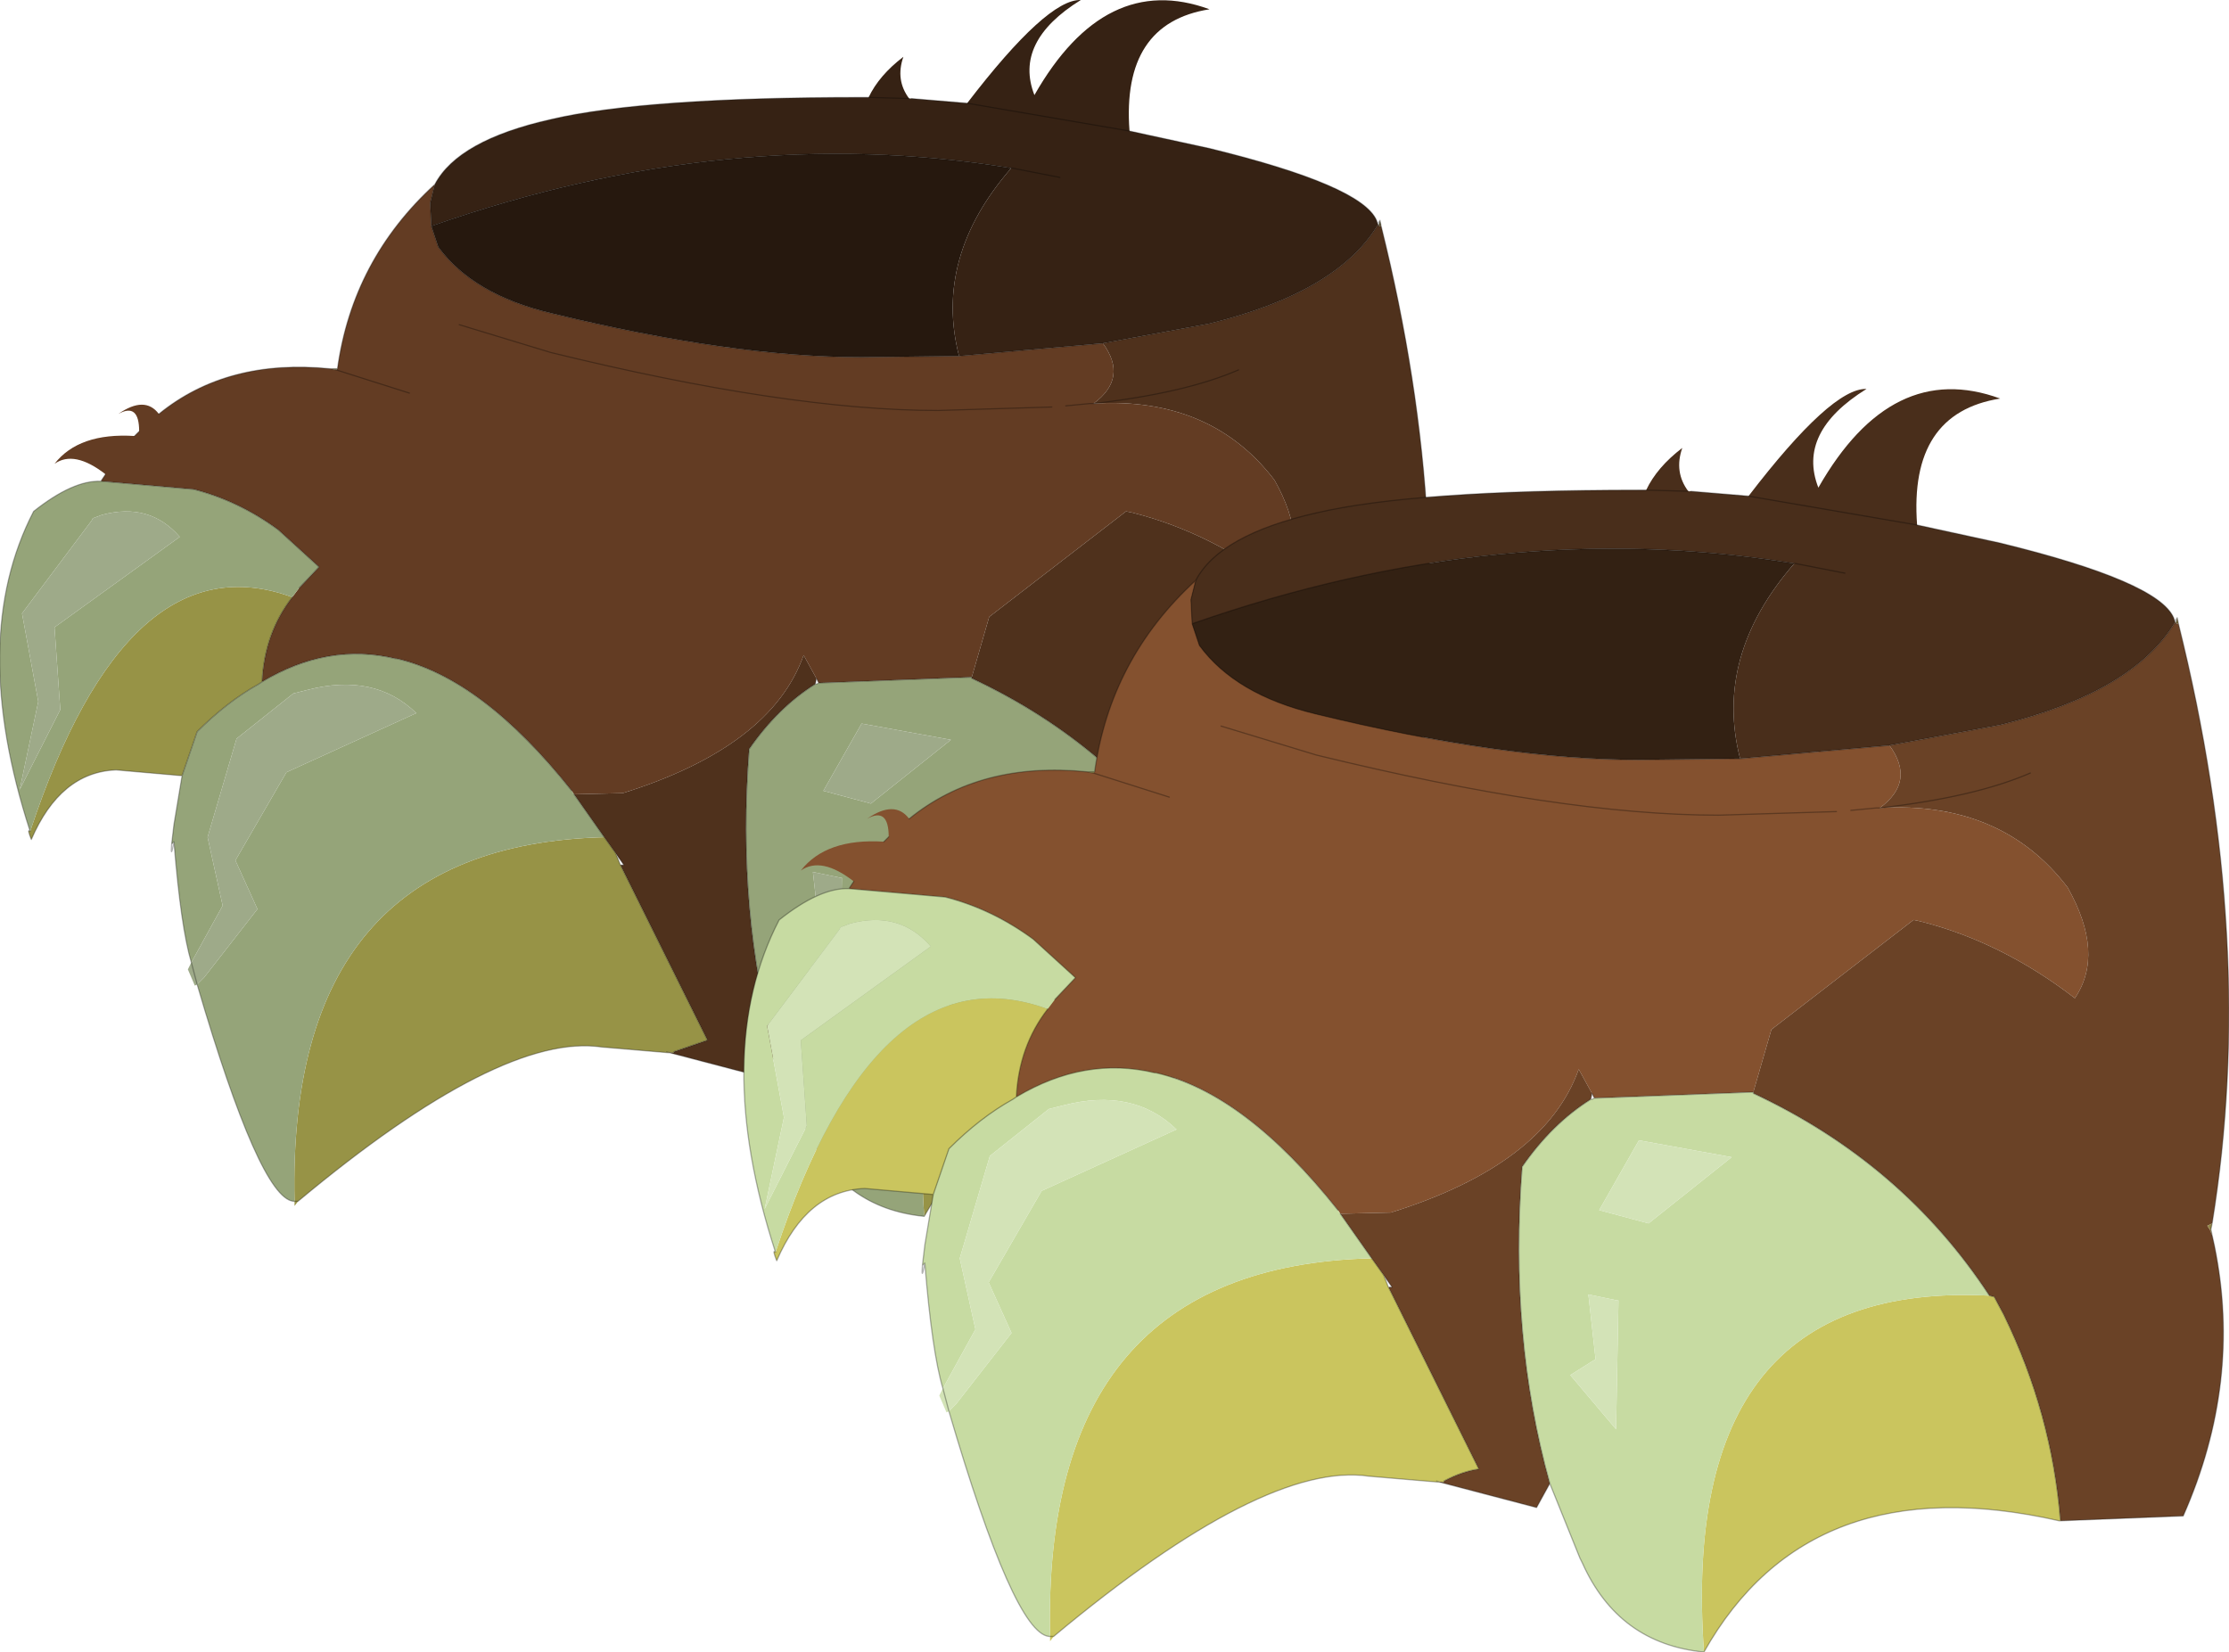 <?xml version="1.0"?>
<svg xmlns="http://www.w3.org/2000/svg" xmlns:xlink="http://www.w3.org/1999/xlink" width="92.55px" height="68.6px"><g transform="matrix(1, 0, 0, 1, -223.7, -167.15)"><use xlink:href="#object-0" width="61.65" height="52.45" transform="matrix(0.963, 0, 0, 0.963, 223.7, 167.15)"/><use xlink:href="#object-1" width="61.65" height="52.45" transform="matrix(1, 0, 0, 1, 254.6, 183.3)"/></g><defs><g transform="matrix(1, 0, 0, 1, 0, 0)" id="object-0"><path fill-rule="evenodd" fill="#633c23" stroke="none" d="M6 18.6Q6 17.35 5.1 17.85Q6.25 17.05 6.85 17.85Q9.8 15.45 14.25 15.9L14.5 15.95L14.55 15.9Q15.2 11.2 18.75 7.95L18.55 8.75L18.6 9.75L18.9 10.65Q20.4 12.7 23.75 13.5Q31.55 15.4 37.15 15.4L41.35 15.35L47.55 14.8Q48.65 16.3 47.15 17.4Q52.2 17.1 54.95 20.7Q56.5 23.45 55.25 25.3Q52.2 22.95 48.8 22.1L48.55 22.05L42.65 26.6L41.9 29.2L41.85 29.2L35.3 29.45L35.2 29.25L34.65 28.25Q33.25 32.2 26.85 34.2L24.75 34.25L24.65 34.1Q20.8 29.25 17.1 28.4L17.05 28.4Q14.15 27.7 11.3 29.4Q11.4 27.3 12.6 25.75L12.9 25.35L13.75 24.45L13.7 24.4L12 22.85Q10.3 21.6 8.35 21.1L4.35 20.75L4.55 20.45Q3.2 19.4 2.35 20Q3.4 18.65 5.8 18.8L6 18.6M47 17.4L47.15 17.4L47 17.4L45.95 17.5L47 17.4M17.65 16.95L14.5 15.95L17.65 16.95M19.8 14L23.75 15.2Q33.95 17.7 40.45 17.7L45.35 17.55L40.45 17.7Q33.95 17.7 23.75 15.2L19.8 14"/><path fill-rule="evenodd" fill="#7a6f3c" stroke="none" d="M14.25 15.9L14.55 15.9L14.5 15.95L14.25 15.9M60.9 34.9L60.95 35.15L60.85 34.9L60.9 34.9M59.45 9.7L59.4 9.7L59.4 9.65L59.45 9.7"/><path fill-rule="evenodd" fill="#362214" stroke="none" d="M18.75 7.95Q19.75 6.05 23.75 5.15Q27.8 4.2 37.15 4.2L37.45 4.2Q37.9 3.25 38.95 2.45Q38.6 3.45 39.2 4.25L39.3 4.25L41.7 4.45Q45.15 -0.05 46.6 0Q43.7 1.8 44.6 4.1Q47.65 -1.25 52.15 0.4Q48.35 1 48.7 5.65L52.15 6.4Q58.7 8 59.35 9.5L59.4 9.65L59.4 9.7Q57.65 12.6 52.15 13.95L47.55 14.8L41.35 15.35Q40.25 11.1 43.6 7.25L43.65 7.25L45.7 7.65L43.65 7.25L43.6 7.25Q31.45 5.25 18.6 9.75L18.55 8.75L18.75 7.95M39.2 4.25L37.45 4.2L39.2 4.25M48.7 5.65L41.7 4.45L48.7 5.65"/><path fill-rule="evenodd" fill="#5b512c" stroke="none" d="M59.5 9.5L59.55 9.75L59.45 9.75L59.5 9.5"/><path fill-rule="evenodd" fill="#4f311c" stroke="none" d="M59.55 9.75Q62.85 23 60.95 34.65L60.75 34.75L60.85 34.9L60.95 35.15L61.05 35.6Q62.2 41.25 59.75 46.8L54.65 47Q54.3 42.55 52.3 38.45L51.9 37.7L51.7 37.65Q48.1 32.15 41.9 29.25L41.9 29.2L42.65 26.6L48.55 22.05L48.8 22.1Q52.2 22.95 55.25 25.3Q56.5 23.45 54.95 20.7Q52.2 17.1 47.15 17.4Q48.65 16.3 47.55 14.8L52.15 13.95Q57.65 12.6 59.4 9.7L59.45 9.7L59.45 9.75L59.55 9.75M33.45 45.45L32.9 46.45L28.9 45.4L29.05 45.4L29.05 45.35L30.5 44.85L26.75 37.3L26.9 37.3L26.55 36.8L26.05 36.1L24.75 34.25L26.85 34.2Q33.25 32.2 34.65 28.25L35.2 29.25L35.15 29.5Q33.55 30.5 32.3 32.3Q31.75 39.35 33.45 45.45M53.4 15.95Q51.1 16.95 47.15 17.4Q51.1 16.95 53.4 15.95M29.05 45.4L28.9 45.4L28.75 45.35L29.05 45.4"/><path fill-rule="evenodd" fill="#6d6335" stroke="none" d="M60.95 34.65L60.9 34.9L60.85 34.9L60.75 34.75L60.95 34.65M47.15 17.4L47 17.4L47.15 17.4"/><path fill-rule="evenodd" fill="#979346" stroke="none" d="M54.6 47Q44.25 44.65 39.85 52.45Q38.75 37 51.7 37.65L51.9 37.7L52.3 38.45Q54.3 42.55 54.65 47L54.6 47M28.9 45.4L25.95 45.15Q21.6 44.5 12.85 51.8L12.7 52L12.7 51.8Q12.35 36.45 26.05 36.1L26.55 36.8L26.75 37.3L30.5 44.85L29.05 45.35L29.05 45.4L28.75 45.35L28.9 45.4M7.85 33.45L5 33.2Q2.6 33.3 1.35 36.2Q1.15 35.7 1.3 35.85Q5.5 23.15 12.6 25.75Q11.4 27.3 11.3 29.4L11.15 29.5Q9.8 30.25 8.5 31.55L7.85 33.45M12.85 51.8L12.7 51.8L12.85 51.8"/><path fill-rule="evenodd" fill="#95a479" stroke="none" d="M39.85 52.45Q36.3 52.1 34.8 48.75L34.7 48.55L33.45 45.45Q31.75 39.35 32.3 32.3Q33.55 30.5 35.15 29.5L35.2 29.5L35.3 29.45L41.85 29.2L41.9 29.2L41.9 29.25Q48.1 32.15 51.7 37.65Q38.75 37 39.85 52.45M12.7 51.8L12.65 51.8Q11.2 51.65 8.5 42.45L8.8 42.15L11.1 39.2L10.15 37.1L12.35 33.3L17.95 30.75Q16.15 29 13.25 29.75L12.65 29.9L10.2 31.85L8.95 36.1L9.6 39.05L8.25 41.5Q7.8 40 7.5 36.3L7.4 36.4L7.5 35.55L7.85 33.45L8.5 31.55Q9.8 30.25 11.15 29.5L11.3 29.4Q14.15 27.7 17.05 28.4L17.1 28.4Q20.8 29.25 24.65 34.1L24.75 34.25L26.05 36.1Q12.35 36.45 12.7 51.8M1.3 35.85Q-1.4 27.55 1.45 22.05Q3.15 20.7 4.35 20.75L8.35 21.1Q10.3 21.6 12 22.85L13.7 24.4L13.75 24.45L12.9 25.35L12.6 25.75Q5.5 23.15 1.3 35.85M3.95 22.45L0.95 26.45L1.65 30.25L0.85 34.05L2.6 30.6L2.35 27.05L7.75 23.15Q6.45 21.65 4.4 22.2L4 22.35L3.95 22.45M35.5 34.1L37.55 34.65L41 31.9L37.15 31.2L35.5 34.1M36.3 37.85L36.25 37.85L35.05 37.6L35.35 40.3L35.25 40.35L34.3 40.95L36.2 43.2L36.3 37.85"/><path fill-rule="evenodd" fill="#9eaa89" stroke="none" d="M8.5 42.45L8.4 42.5L8.1 41.8L8.25 41.5L9.6 39.05L8.95 36.1L10.2 31.85L12.65 29.9L13.25 29.75Q16.15 29 17.95 30.75L12.35 33.3L10.15 37.1L11.1 39.2L8.8 42.15L8.5 42.45L8.25 41.5L8.5 42.45M3.95 22.45L4 22.35L4.4 22.2Q6.45 21.65 7.75 23.15L2.35 27.05L2.6 30.6L0.85 34.05L1.65 30.25L0.95 26.45L3.95 22.45M35.5 34.1L37.15 31.2L41 31.9L37.55 34.65L35.5 34.1M36.3 37.85L36.2 43.2L34.3 40.95L35.25 40.35L35.35 40.3L35.05 37.6L36.25 37.85L36.3 37.85"/><path fill-rule="evenodd" fill="#26180e" stroke="none" d="M41.35 15.35L37.15 15.4Q31.55 15.4 23.75 13.5Q20.4 12.7 18.9 10.65L18.6 9.75Q31.45 5.25 43.6 7.25Q40.25 11.1 41.35 15.35"/><path fill-rule="evenodd" fill="#948c67" stroke="none" d="M35.2 29.5L35.3 29.45L35.2 29.5"/><path fill="none" stroke="#000000" stroke-opacity="0.302" stroke-width="0.05" stroke-linecap="round" stroke-linejoin="round" d="M6.85 17.85Q9.8 15.45 14.25 15.9L14.55 15.9Q15.2 11.2 18.75 7.95Q19.75 6.05 23.75 5.15Q27.8 4.2 37.15 4.2L37.45 4.2L39.2 4.25M39.3 4.25L41.7 4.45L48.7 5.65L52.15 6.4Q58.7 8 59.35 9.5L59.4 9.65L59.5 9.5L59.55 9.75Q62.85 23 60.95 34.65L60.9 34.9L60.95 35.15L61.05 35.6Q62.2 41.25 59.75 46.8L54.65 47L54.6 47Q44.25 44.65 39.85 52.45Q36.3 52.1 34.8 48.75L34.7 48.55L33.45 45.45L32.9 46.45L28.9 45.4L25.95 45.15Q21.6 44.5 12.85 51.8L12.7 51.8L12.65 51.8Q11.2 51.65 8.5 42.45L8.25 41.5Q7.8 40 7.5 36.3Q7.35 37.1 7.4 36.4L7.5 35.55L7.85 33.45L5 33.2Q2.6 33.3 1.35 36.2Q1.15 35.7 1.3 35.85Q-1.4 27.55 1.45 22.05Q3.15 20.7 4.35 20.75L4.55 20.45M5.8 18.8L6 18.6M4.35 20.75L8.35 21.1Q10.3 21.6 12 22.85L13.7 24.4L13.75 24.45L12.9 25.35M12.6 25.75Q11.4 27.3 11.3 29.4Q14.15 27.7 17.05 28.4L17.1 28.4Q20.8 29.25 24.65 34.1M35.2 29.25L35.3 29.45L41.85 29.2L41.9 29.2L41.9 29.25Q48.1 32.15 51.7 37.65L51.9 37.7L52.3 38.45Q54.3 42.55 54.65 47L54.6 47M47 17.4L45.95 17.5M11.3 29.4L11.15 29.5Q9.8 30.25 8.5 31.55L7.85 33.45M7.5 36.3L7.4 36.4M59.45 9.75L59.45 9.7L59.4 9.65L59.4 9.7Q57.65 12.6 52.15 13.95L47.55 14.8L41.35 15.35L37.15 15.4Q31.55 15.4 23.75 13.5Q20.4 12.7 18.9 10.65L18.6 9.75L18.55 8.75L18.75 7.95M47.15 17.4Q51.1 16.95 53.4 15.95M59.45 9.75L59.5 9.5M43.6 7.25L43.65 7.25L45.7 7.65M14.5 15.95L17.65 16.95M14.5 15.95L14.25 15.9M35.15 29.5Q33.55 30.5 32.3 32.3Q31.75 39.35 33.45 45.45M45.35 17.55L40.45 17.7Q33.95 17.7 23.75 15.2L19.8 14M47.15 17.4L47 17.4M35.3 29.45L35.2 29.5L35.3 29.45M35.15 29.5L35.2 29.25M35.2 29.5L35.15 29.5M18.6 9.75Q31.45 5.25 43.6 7.25M26.75 37.3L26.9 37.3L26.55 36.8L26.75 37.3L30.5 44.85L29.05 45.35M29.05 45.4L28.9 45.4L28.75 45.35M26.55 36.8L26.05 36.1L24.75 34.25"/></g><g transform="matrix(1, 0, 0, 1, -254.6, -183.3)" id="object-1"><path fill-rule="evenodd" fill="#84512f" stroke="none" d="M260.6 201.9Q260.6 200.65 259.7 201.15Q260.85 200.35 261.45 201.15Q264.4 198.75 268.85 199.2L269.1 199.25L269.15 199.2Q269.8 194.5 273.35 191.25L273.15 192.05L273.2 193.05L273.5 193.95Q275 196 278.35 196.8Q286.15 198.7 291.75 198.7L295.95 198.65L302.15 198.1Q303.25 199.6 301.75 200.7Q306.8 200.4 309.55 204Q311.1 206.75 309.85 208.6Q306.8 206.25 303.4 205.4L303.15 205.35L297.25 209.9L296.5 212.5L296.45 212.5L289.9 212.75L289.8 212.55L289.25 211.55Q287.85 215.5 281.45 217.5L279.35 217.55L279.25 217.4Q275.4 212.55 271.7 211.7L271.65 211.7Q268.75 211 265.9 212.7Q266 210.6 267.2 209.05L267.5 208.65L268.35 207.75L268.3 207.7L266.6 206.15Q264.9 204.9 262.95 204.4L258.95 204.05L259.15 203.75Q257.8 202.7 256.95 203.3Q258 201.95 260.4 202.1L260.6 201.9M301.6 200.7L301.75 200.7L301.6 200.7L300.55 200.8L301.6 200.7M272.25 200.25L269.1 199.25L272.25 200.25M274.4 197.3L278.35 198.5Q288.55 201 295.05 201L299.95 200.85L295.05 201Q288.55 201 278.35 198.5L274.4 197.3"/><path fill-rule="evenodd" fill="#a39550" stroke="none" d="M268.85 199.2L269.15 199.2L269.1 199.25L268.85 199.2M315.5 218.2L315.55 218.45L315.45 218.2L315.5 218.2M314.05 193L314 193L314 192.95L314.05 193"/><path fill-rule="evenodd" fill="#492e1b" stroke="none" d="M273.35 191.25Q274.35 189.35 278.35 188.45Q282.4 187.5 291.75 187.5L292.05 187.5Q292.5 186.55 293.55 185.75Q293.2 186.75 293.8 187.55L293.9 187.55L296.3 187.75Q299.75 183.25 301.2 183.3Q298.3 185.1 299.2 187.4Q302.25 182.05 306.75 183.7Q302.95 184.3 303.3 188.95L306.75 189.7Q313.3 191.3 313.95 192.8L314 192.95L314 193Q312.25 195.9 306.75 197.25L302.15 198.1L295.95 198.65Q294.85 194.4 298.2 190.55L298.25 190.55L300.3 190.95L298.25 190.55L298.2 190.55Q286.05 188.55 273.2 193.05L273.15 192.05L273.35 191.25M293.8 187.55L292.05 187.5L293.8 187.55M303.3 188.95L296.3 187.75L303.3 188.95"/><path fill-rule="evenodd" fill="#7a6d3b" stroke="none" d="M314.1 192.8L314.15 193.05L314.05 193.05L314.1 192.8"/><path fill-rule="evenodd" fill="#6a4226" stroke="none" d="M314.15 193.05Q317.45 206.3 315.55 217.95L315.35 218.05L315.45 218.2L315.55 218.45L315.65 218.9Q316.8 224.55 314.35 230.1L309.25 230.3Q308.9 225.85 306.9 221.75L306.5 221L306.3 220.95Q302.7 215.45 296.5 212.55L296.5 212.5L297.25 209.9L303.15 205.35L303.4 205.4Q306.8 206.25 309.85 208.6Q311.1 206.75 309.55 204Q306.8 200.4 301.75 200.7Q303.25 199.6 302.15 198.1L306.75 197.25Q312.25 195.9 314 193L314.05 193L314.05 193.05L314.15 193.05M288.05 228.75L287.5 229.75L283.5 228.7L283.35 228.65L283.65 228.7L283.5 228.7L283.65 228.7L283.65 228.65Q284.4 228.25 285.1 228.15L281.35 220.6L281.5 220.6L281.15 220.1L280.65 219.4L279.35 217.55L281.45 217.5Q287.85 215.5 289.25 211.55L289.8 212.55L289.75 212.8Q288.15 213.8 286.9 215.6Q286.35 222.65 288.05 228.75M308 199.25Q305.7 200.25 301.75 200.7Q305.7 200.25 308 199.25"/><path fill-rule="evenodd" fill="#928547" stroke="none" d="M315.55 217.95L315.5 218.2L315.45 218.2L315.35 218.05L315.55 217.95M301.75 200.7L301.6 200.7L301.75 200.7"/><path fill-rule="evenodd" fill="#cac55e" stroke="none" d="M309.2 230.3Q298.85 227.95 294.45 235.75Q293.35 220.3 306.3 220.95L306.5 221L306.9 221.75Q308.9 225.85 309.25 230.3L309.2 230.3M283.5 228.7L280.55 228.45Q276.2 227.8 267.45 235.1L267.3 235.3L267.3 235.1Q266.95 219.75 280.65 219.4L281.15 220.1L281.35 220.6L285.1 228.15Q284.4 228.25 283.65 228.65L283.65 228.7L283.35 228.65L283.5 228.7M262.45 216.75L259.6 216.5Q257.2 216.6 255.95 219.5Q255.75 219 255.9 219.15Q260.1 206.45 267.2 209.05Q266 210.6 265.9 212.7L265.75 212.8Q264.4 213.55 263.1 214.85L262.45 216.75M267.45 235.1L267.3 235.1L267.45 235.1"/><path fill-rule="evenodd" fill="#c7dba2" stroke="none" d="M294.45 235.75Q290.9 235.4 289.4 232.05L289.3 231.85L288.05 228.75Q286.35 222.65 286.9 215.6Q288.15 213.8 289.75 212.8L289.8 212.8L289.9 212.75L296.45 212.5L296.5 212.5L296.5 212.55Q302.7 215.45 306.3 220.95Q293.35 220.3 294.45 235.75M267.3 235.1L267.25 235.1Q265.8 234.95 263.1 225.75L263.4 225.45L265.7 222.5L264.75 220.4L266.95 216.6L272.55 214.05Q270.75 212.3 267.85 213.05L267.25 213.2L264.8 215.15L263.55 219.4L264.2 222.35L262.85 224.8Q262.4 223.3 262.1 219.6L262 219.7L262.1 218.85L262.45 216.75L263.1 214.85Q264.4 213.55 265.75 212.8L265.9 212.7Q268.75 211 271.65 211.7L271.7 211.7Q275.4 212.55 279.25 217.4L279.35 217.55L280.65 219.4Q266.95 219.75 267.3 235.1M255.9 219.15Q253.2 210.85 256.05 205.35Q257.75 204 258.95 204.05L262.95 204.4Q264.9 204.9 266.6 206.15L268.3 207.7L268.35 207.75L267.5 208.65L267.2 209.05Q260.1 206.45 255.9 219.15M258.55 205.75L255.55 209.75L256.25 213.55L255.45 217.35L257.2 213.9L256.95 210.35L262.35 206.45Q261.05 204.95 259 205.5L258.6 205.65L258.55 205.75M290.1 217.4L292.15 217.95L295.6 215.2L291.75 214.5L290.1 217.4M290.9 221.15L290.85 221.15L289.65 220.9L289.95 223.6L289.85 223.65L288.9 224.25L290.8 226.5L290.9 221.15"/><path fill-rule="evenodd" fill="#d3e3b7" stroke="none" d="M263.1 225.75L263 225.8L262.7 225.1L262.85 224.8L264.2 222.35L263.55 219.4L264.8 215.15L267.25 213.2L267.85 213.05Q270.75 212.3 272.55 214.05L266.95 216.6L264.75 220.4L265.7 222.5L263.4 225.45L263.1 225.75L262.85 224.8L263.1 225.75M258.55 205.75L258.6 205.65L259 205.5Q261.05 204.95 262.35 206.45L256.95 210.35L257.2 213.9L255.45 217.35L256.25 213.55L255.55 209.75L258.55 205.75M290.1 217.4L291.75 214.5L295.6 215.2L292.15 217.95L290.1 217.4M290.9 221.15L290.8 226.5L288.9 224.25L289.85 223.65L289.95 223.6L289.65 220.9L290.85 221.15L290.9 221.15"/><path fill-rule="evenodd" fill="#332113" stroke="none" d="M295.95 198.65L291.75 198.7Q286.15 198.7 278.35 196.8Q275 196 273.5 193.95L273.2 193.05Q286.05 188.55 298.2 190.55Q294.85 194.4 295.95 198.65"/><path fill-rule="evenodd" fill="#c6bb8a" stroke="none" d="M289.8 212.8L289.9 212.75L289.8 212.8"/><path fill="none" stroke="#000000" stroke-opacity="0.302" stroke-width="0.05" stroke-linecap="round" stroke-linejoin="round" d="M261.45 201.15Q264.4 198.75 268.85 199.2L269.15 199.2Q269.8 194.5 273.35 191.25Q274.35 189.35 278.35 188.45Q282.4 187.5 291.75 187.5L292.05 187.5L293.8 187.55M293.9 187.55L296.3 187.75L303.3 188.95L306.75 189.7Q313.3 191.3 313.95 192.8L314 192.95L314.1 192.8L314.15 193.05Q317.45 206.3 315.55 217.95L315.5 218.2L315.55 218.45L315.65 218.9Q316.8 224.55 314.35 230.1L309.25 230.3L309.2 230.3Q298.85 227.95 294.45 235.75Q290.9 235.4 289.4 232.05L289.3 231.85L288.05 228.75L287.5 229.75L283.5 228.7L280.55 228.45Q276.2 227.8 267.45 235.1L267.3 235.1L267.25 235.1Q265.8 234.95 263.1 225.75L262.85 224.8Q262.4 223.3 262.1 219.6Q261.95 220.4 262 219.7L262.1 218.85L262.45 216.75L259.6 216.5Q257.2 216.6 255.95 219.5Q255.75 219 255.9 219.15Q253.2 210.85 256.05 205.35Q257.75 204 258.95 204.05L259.15 203.75M260.4 202.1L260.6 201.9M258.95 204.05L262.95 204.4Q264.9 204.9 266.6 206.15L268.3 207.7L268.35 207.75L267.5 208.65M267.2 209.05Q266 210.6 265.9 212.7Q268.75 211 271.65 211.7L271.7 211.7Q275.4 212.55 279.25 217.4M289.8 212.55L289.9 212.75L296.45 212.5L296.5 212.5L296.5 212.55Q302.7 215.45 306.3 220.95L306.5 221L306.9 221.75Q308.9 225.85 309.25 230.3L309.2 230.3M301.6 200.7L300.55 200.8M265.9 212.7L265.75 212.8Q264.4 213.55 263.1 214.85L262.45 216.75M262.1 219.6L262 219.7M314.05 193.05L314.05 193L314 192.95L314 193Q312.25 195.9 306.75 197.25L302.15 198.1L295.95 198.65L291.75 198.7Q286.15 198.7 278.35 196.8Q275 196 273.5 193.95L273.2 193.05L273.15 192.05L273.35 191.25M301.75 200.7Q305.7 200.25 308 199.25M314.05 193.05L314.1 192.8M298.2 190.55L298.25 190.55L300.3 190.95M269.1 199.25L272.25 200.25M269.1 199.25L268.85 199.2M289.75 212.8Q288.15 213.8 286.9 215.6Q286.35 222.65 288.05 228.75M299.95 200.85L295.05 201Q288.55 201 278.35 198.5L274.4 197.3M301.75 200.7L301.6 200.7M289.75 212.8L289.8 212.55M289.8 212.8L289.75 212.8M289.9 212.75L289.8 212.8L289.9 212.75M273.2 193.05Q286.05 188.55 298.2 190.55M281.15 220.1L281.35 220.6L281.5 220.6L281.15 220.1L280.65 219.4L279.35 217.55M283.35 228.65L283.5 228.7L283.65 228.7M283.65 228.65Q284.4 228.25 285.1 228.15L281.35 220.6"/></g></defs></svg>

